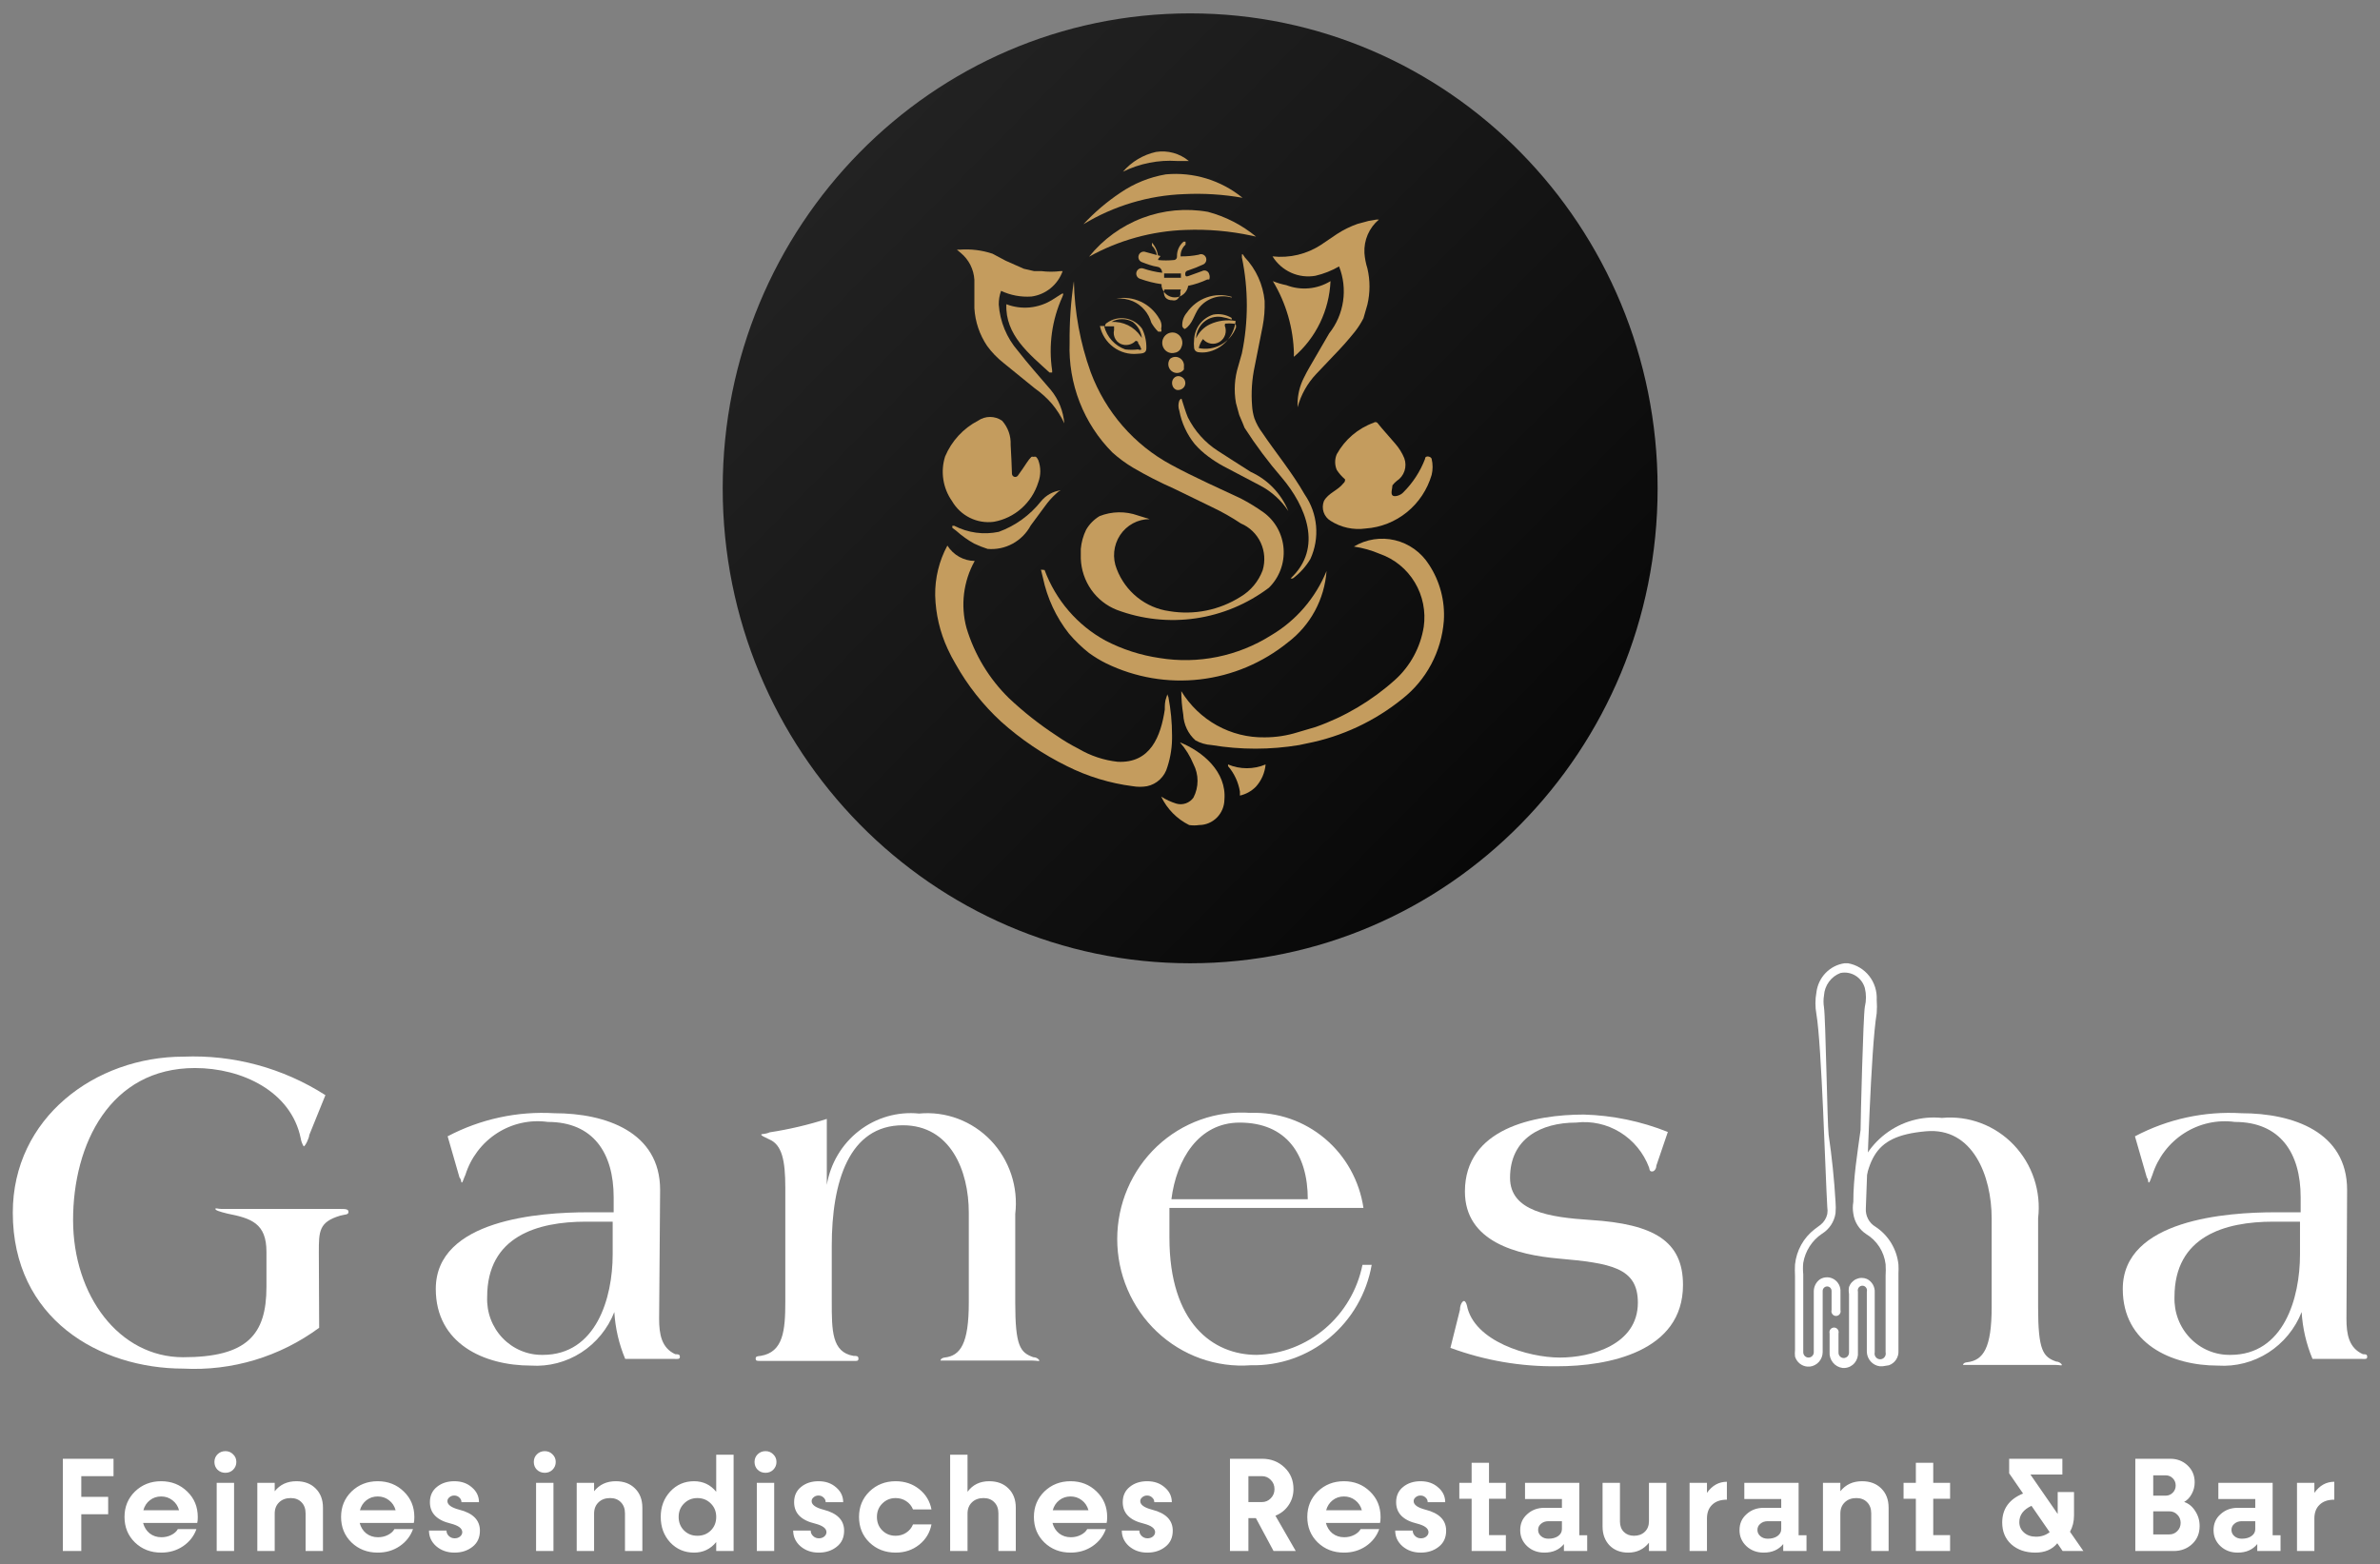 <?xml version="1.0" encoding="UTF-8"?>
<svg xmlns="http://www.w3.org/2000/svg" width="178" height="117" viewBox="0 0 178 117" fill="none">
  <rect x="0" y="0" width="178" height="117" fill="#808080" stroke="none"/>
  <path d="M89.012 72.049C108.32 72.049 123.973 56.145 123.973 36.525C123.973 16.905 108.32 1 89.012 1C69.703 1 54.051 16.905 54.051 36.525C54.051 56.145 69.703 72.049 89.012 72.049Z" fill="url(#paint0_linear_385_117)"></path>
  <path d="M83.986 12.842C84.631 12.095 85.495 11.578 86.45 11.365C86.885 11.295 87.328 11.32 87.753 11.436C88.177 11.553 88.573 11.759 88.914 12.041H88.027C86.635 11.95 85.243 12.226 83.986 12.842Z" fill="#C49C5E"></path>
  <path d="M81.029 16.772C81.856 15.881 82.782 15.092 83.789 14.419C84.812 13.719 85.972 13.249 87.189 13.042C89.253 12.849 91.311 13.477 92.929 14.794C91.49 14.541 90.028 14.448 88.569 14.519C85.909 14.613 83.315 15.388 81.029 16.772Z" fill="#C49C5E"></path>
  <path d="M93.596 17.623C91.977 17.277 90.322 17.134 88.668 17.198C86.141 17.282 83.668 17.968 81.449 19.2C82.507 17.891 83.887 16.89 85.45 16.301C87.013 15.711 88.701 15.554 90.344 15.846C91.659 16.196 92.885 16.828 93.941 17.698L93.596 17.623Z" fill="#C49C5E"></path>
  <path d="M102.957 16.422H103.13C102.769 16.724 102.482 17.107 102.294 17.542C102.106 17.977 102.021 18.451 102.046 18.925C102.075 19.317 102.149 19.703 102.268 20.077C102.477 20.966 102.477 21.892 102.268 22.781L101.972 23.807C101.791 24.161 101.576 24.497 101.331 24.809C100.835 25.428 100.309 26.021 99.755 26.586L98.449 27.963C97.782 28.665 97.299 29.526 97.044 30.466C97.044 30.466 97.044 30.466 97.044 30.191C97.05 29.52 97.211 28.86 97.513 28.264C97.66 27.963 97.808 27.688 97.956 27.437L99.41 24.934C99.96 24.241 100.318 23.412 100.448 22.532C100.578 21.652 100.475 20.753 100.149 19.927C99.595 20.248 98.997 20.484 98.375 20.628C97.759 20.735 97.127 20.654 96.556 20.396C95.986 20.137 95.504 19.713 95.172 19.176C96.451 19.32 97.739 19.011 98.818 18.299L100.001 17.498C100.479 17.188 100.992 16.936 101.528 16.747L102.366 16.522L102.957 16.422Z" fill="#C49C5E"></path>
  <path d="M86.524 19.476C86.552 19.276 86.534 19.072 86.47 18.88C86.405 18.689 86.297 18.515 86.154 18.375C86.154 18.375 86.154 18.199 86.154 18.149C86.313 18.324 86.436 18.529 86.516 18.753C86.597 18.976 86.633 19.213 86.622 19.451C87.007 19.489 87.395 19.489 87.78 19.451C87.815 19.451 87.849 19.444 87.881 19.43C87.912 19.416 87.941 19.395 87.964 19.369C87.987 19.343 88.005 19.313 88.016 19.279C88.026 19.246 88.03 19.211 88.027 19.176C88.021 18.966 88.062 18.758 88.148 18.567C88.233 18.376 88.36 18.208 88.519 18.074H88.667C88.667 18.074 88.667 18.224 88.667 18.299C88.545 18.408 88.448 18.543 88.384 18.695C88.32 18.847 88.291 19.011 88.298 19.176C88.752 19.183 89.207 19.141 89.653 19.051C89.7 19.028 89.751 19.014 89.803 19.011C89.855 19.008 89.907 19.016 89.956 19.033C90.005 19.05 90.05 19.078 90.089 19.113C90.128 19.148 90.16 19.191 90.183 19.238C90.205 19.286 90.218 19.338 90.221 19.391C90.224 19.444 90.217 19.496 90.2 19.546C90.183 19.596 90.156 19.642 90.121 19.682C90.087 19.721 90.045 19.754 89.998 19.777C89.629 19.949 89.251 20.099 88.864 20.227C88.832 20.23 88.8 20.24 88.772 20.256C88.743 20.271 88.718 20.292 88.697 20.318C88.676 20.343 88.661 20.373 88.652 20.405C88.642 20.436 88.639 20.47 88.643 20.503C88.643 20.653 88.717 20.703 88.864 20.653L89.899 20.277C89.95 20.249 90.006 20.232 90.064 20.23C90.122 20.227 90.18 20.239 90.233 20.263C90.285 20.288 90.332 20.324 90.368 20.37C90.404 20.416 90.429 20.47 90.441 20.528C90.484 20.649 90.484 20.782 90.441 20.903C90.441 20.903 90.441 20.903 90.293 20.903C89.837 21.118 89.357 21.277 88.864 21.379C88.827 21.62 88.706 21.84 88.523 21.999C88.34 22.158 88.107 22.245 87.867 22.245C87.626 22.245 87.393 22.158 87.21 21.999C87.027 21.84 86.906 21.62 86.869 21.379C86.882 21.338 86.882 21.294 86.869 21.254C86.323 21.177 85.786 21.043 85.267 20.853C85.217 20.838 85.17 20.814 85.13 20.78C85.089 20.747 85.055 20.706 85.03 20.66C85.004 20.613 84.989 20.562 84.983 20.509C84.977 20.457 84.982 20.403 84.996 20.352C85.011 20.302 85.035 20.254 85.068 20.212C85.1 20.171 85.141 20.137 85.186 20.111C85.232 20.085 85.282 20.069 85.334 20.063C85.386 20.058 85.439 20.062 85.489 20.077C85.953 20.236 86.432 20.345 86.918 20.402C86.918 20.402 86.918 20.002 86.548 19.952C86.179 19.902 85.785 19.752 85.39 19.601C85.342 19.582 85.298 19.552 85.26 19.515C85.223 19.478 85.193 19.434 85.172 19.385C85.152 19.336 85.141 19.284 85.14 19.231C85.14 19.178 85.149 19.125 85.169 19.076C85.188 19.026 85.217 18.981 85.253 18.943C85.29 18.905 85.333 18.875 85.382 18.854C85.43 18.833 85.481 18.822 85.533 18.821C85.586 18.821 85.638 18.831 85.686 18.85L86.795 19.151C86.795 19.151 86.524 19.501 86.524 19.476ZM88.322 20.453H87.066V20.778H88.322V20.453ZM88.322 21.654H87.091C87.051 21.758 87.039 21.871 87.056 21.981C87.073 22.091 87.119 22.194 87.189 22.28C87.251 22.34 87.325 22.386 87.406 22.416C87.486 22.446 87.572 22.459 87.657 22.455C87.746 22.478 87.839 22.478 87.928 22.455C88.008 22.428 88.077 22.375 88.125 22.305C88.183 22.236 88.233 22.16 88.273 22.08C88.285 21.988 88.285 21.896 88.273 21.804L88.322 21.654Z" fill="#C49C5E"></path>
  <path d="M75.215 19.501L76.57 20.102L77.334 20.277H77.876C78.358 20.338 78.847 20.338 79.329 20.277H79.477C79.296 20.782 78.982 21.227 78.569 21.562C78.156 21.898 77.661 22.111 77.136 22.18C76.358 22.233 75.578 22.087 74.87 21.754C74.751 22.083 74.692 22.431 74.697 22.781C74.789 24.06 75.291 25.274 76.126 26.236C76.865 27.187 77.752 28.188 78.59 29.165C79.173 29.874 79.525 30.748 79.6 31.668C79.355 31.135 79.04 30.639 78.664 30.191C78.284 29.757 77.854 29.37 77.383 29.04L75.042 27.137C74.586 26.777 74.18 26.356 73.835 25.885C73.266 25.049 72.934 24.071 72.874 23.056C72.874 22.831 72.874 22.631 72.874 22.43C72.874 22.23 72.874 21.429 72.874 20.928C72.851 20.542 72.749 20.164 72.576 19.819C72.402 19.475 72.159 19.17 71.864 18.925L71.568 18.675H71.766C72.598 18.61 73.435 18.712 74.229 18.976L75.215 19.501Z" fill="#C49C5E"></path>
  <path d="M92.683 31.042L92.437 30.141C92.272 29.222 92.331 28.276 92.609 27.387C92.782 26.811 92.856 26.485 92.88 26.435C93.373 24.067 93.373 21.619 92.88 19.25C92.88 18.95 92.88 18.9 93.102 19.25C93.94 20.136 94.461 21.282 94.581 22.505C94.604 23.143 94.554 23.781 94.433 24.407C94.26 25.309 94.063 26.285 93.841 27.387C93.63 28.364 93.563 29.368 93.644 30.366C93.663 30.681 93.722 30.992 93.817 31.292C93.96 31.679 94.159 32.042 94.408 32.369C95.27 33.67 96.65 35.348 97.586 37C98.065 37.694 98.355 38.503 98.429 39.347C98.502 40.19 98.356 41.039 98.005 41.807C97.669 42.374 97.225 42.867 96.699 43.259C96.643 43.278 96.583 43.278 96.527 43.259C98.991 40.956 97.636 37.826 95.886 35.748C94.863 34.566 93.925 33.311 93.078 31.993C93.078 31.993 92.856 31.417 92.683 31.042Z" fill="#C49C5E"></path>
  <path d="M96.207 21.329C96.744 21.536 97.32 21.616 97.892 21.564C98.464 21.512 99.017 21.329 99.509 21.028C99.462 22.112 99.195 23.174 98.724 24.148C98.253 25.122 97.59 25.986 96.774 26.686C96.762 26.62 96.762 26.552 96.774 26.486C96.735 24.557 96.191 22.673 95.197 21.028C95.524 21.161 95.862 21.262 96.207 21.329Z" fill="#C49C5E"></path>
  <path d="M80.833 41.782V41.056C80.877 40.56 81.011 40.076 81.228 39.629C81.472 39.205 81.82 38.852 82.238 38.603C83.154 38.242 84.168 38.224 85.096 38.553L85.983 38.828C85.546 38.828 85.115 38.937 84.73 39.146C84.344 39.355 84.015 39.657 83.771 40.025C83.528 40.394 83.377 40.818 83.333 41.26C83.289 41.702 83.353 42.148 83.519 42.559C83.838 43.395 84.372 44.129 85.065 44.684C85.759 45.239 86.586 45.594 87.461 45.713C89.305 46.021 91.196 45.639 92.783 44.636C93.539 44.187 94.121 43.49 94.433 42.659C94.64 41.974 94.588 41.235 94.288 40.587C93.987 39.938 93.459 39.428 92.807 39.154C92.115 38.692 91.39 38.282 90.639 37.927L87.806 36.55C86.751 36.084 85.723 35.557 84.726 34.973C84.183 34.648 83.671 34.271 83.199 33.846C82.134 32.778 81.299 31.496 80.748 30.083C80.196 28.669 79.94 27.154 79.996 25.635C79.98 24.093 80.087 22.552 80.316 21.028C80.364 23.353 80.788 25.654 81.573 27.838C82.686 30.819 84.833 33.285 87.609 34.773C89.26 35.674 91.452 36.65 92.783 37.276C93.381 37.586 93.957 37.937 94.507 38.328C94.937 38.643 95.294 39.05 95.552 39.52C95.809 39.991 95.963 40.513 96 41.05C96.038 41.588 95.959 42.127 95.769 42.629C95.579 43.132 95.283 43.587 94.902 43.96C93.289 45.176 91.404 45.964 89.416 46.252C87.429 46.541 85.402 46.321 83.519 45.613C82.752 45.31 82.089 44.786 81.612 44.106C81.135 43.425 80.864 42.617 80.833 41.782Z" fill="#C49C5E"></path>
  <path d="M75.266 22.755C75.823 22.969 76.421 23.051 77.015 22.995C77.608 22.939 78.181 22.745 78.69 22.43L79.281 22.054C79.528 21.879 79.577 21.929 79.454 22.205C78.674 23.925 78.408 25.84 78.69 27.712C78.69 27.712 78.69 27.712 78.69 27.863H78.493C76.99 26.486 75.167 25.059 75.266 22.755Z" fill="#C49C5E"></path>
  <path d="M92.117 22.255C91.675 22.124 91.204 22.13 90.765 22.273C90.326 22.416 89.939 22.688 89.654 23.056C89.309 23.532 89.186 24.258 88.619 24.608C88.569 24.591 88.525 24.562 88.49 24.522C88.456 24.483 88.432 24.434 88.422 24.383C88.403 24.016 88.527 23.656 88.767 23.381C89.133 22.852 89.654 22.454 90.255 22.243C90.856 22.032 91.508 22.018 92.117 22.205V22.255Z" fill="#C49C5E"></path>
  <path d="M84.726 22.53C84.336 22.366 83.915 22.298 83.494 22.329C84.115 22.216 84.755 22.3 85.328 22.568C85.901 22.837 86.379 23.278 86.697 23.831C86.775 23.942 86.829 24.069 86.854 24.203C86.88 24.337 86.876 24.475 86.845 24.608C86.859 24.639 86.865 24.673 86.865 24.708C86.865 24.742 86.859 24.776 86.845 24.808H86.623C86.421 24.608 86.247 24.38 86.106 24.132C86.006 23.778 85.83 23.451 85.592 23.174C85.353 22.897 85.058 22.677 84.726 22.53Z" fill="#C49C5E"></path>
  <path d="M90.269 26.336C90.04 26.374 89.807 26.374 89.579 26.336C89.508 26.321 89.445 26.284 89.396 26.23C89.347 26.176 89.317 26.108 89.308 26.035C89.283 25.819 89.283 25.601 89.308 25.384C89.33 24.964 89.48 24.561 89.735 24.229C89.991 23.898 90.341 23.654 90.737 23.532C91.211 23.441 91.702 23.53 92.117 23.782V23.907C91.868 23.817 91.613 23.75 91.353 23.707C91.122 23.672 90.887 23.686 90.663 23.75C90.438 23.813 90.23 23.924 90.05 24.076C89.871 24.227 89.725 24.415 89.623 24.628C89.52 24.84 89.463 25.073 89.456 25.309C89.456 25.51 89.456 25.51 89.456 25.309C89.667 24.845 90.034 24.472 90.49 24.258C91.091 23.978 91.761 23.891 92.412 24.008C92.351 24.579 92.109 25.115 91.723 25.535C91.336 25.955 90.826 26.236 90.269 26.336ZM91.599 24.358C91.689 24.574 91.699 24.816 91.628 25.039C91.557 25.262 91.409 25.451 91.212 25.573C91.015 25.694 90.781 25.739 90.553 25.7C90.326 25.661 90.12 25.54 89.973 25.36C89.818 25.558 89.709 25.789 89.653 26.035C90.219 26.154 90.809 26.065 91.318 25.786C91.827 25.507 92.223 25.054 92.437 24.508C92.445 24.45 92.445 24.391 92.437 24.333C92.437 24.333 92.437 24.208 92.24 24.208C92.035 24.183 91.829 24.183 91.624 24.208L91.599 24.358Z" fill="#C49C5E"></path>
  <path d="M85.415 24.583C85.64 25.041 85.75 25.549 85.736 26.061C85.736 26.461 85.366 26.436 85.07 26.461C84.433 26.525 83.795 26.349 83.277 25.965C82.759 25.582 82.398 25.019 82.262 24.383H82.656C82.651 24.337 82.661 24.291 82.683 24.251C82.705 24.21 82.738 24.178 82.779 24.158C83.185 23.862 83.69 23.74 84.183 23.82C84.677 23.899 85.12 24.174 85.415 24.583ZM85.415 25.485C85.413 25.213 85.35 24.945 85.231 24.702C85.111 24.459 84.938 24.247 84.725 24.083C84.481 23.942 84.205 23.869 83.925 23.869C83.644 23.869 83.368 23.942 83.124 24.083C83.55 24.054 83.976 24.138 84.361 24.326C84.745 24.515 85.074 24.802 85.317 25.159L85.514 25.435C85.514 25.435 85.514 25.585 85.514 25.485H85.415ZM84.947 25.485C84.829 25.611 84.681 25.706 84.517 25.758C84.354 25.811 84.179 25.82 84.011 25.785C83.893 25.762 83.781 25.714 83.682 25.645C83.583 25.576 83.498 25.488 83.434 25.385C83.369 25.282 83.326 25.166 83.307 25.046C83.287 24.925 83.292 24.802 83.321 24.683C83.321 24.558 83.321 24.458 83.321 24.408H82.582C82.685 24.805 82.883 25.171 83.158 25.472C83.433 25.773 83.777 26.001 84.159 26.136C84.478 26.175 84.801 26.175 85.12 26.136C85.157 26.158 85.2 26.169 85.243 26.169C85.286 26.169 85.329 26.158 85.366 26.136C85.308 25.965 85.225 25.805 85.12 25.66C85.12 25.66 85.12 25.485 85.046 25.535L84.947 25.485Z" fill="#C49C5E"></path>
  <path d="M87.929 24.908C88.03 24.946 88.122 25.005 88.199 25.081C88.276 25.157 88.336 25.25 88.376 25.351C88.415 25.453 88.433 25.562 88.429 25.671C88.424 25.78 88.397 25.887 88.348 25.985C88.309 26.09 88.243 26.183 88.156 26.254C88.07 26.324 87.966 26.37 87.856 26.385C87.704 26.426 87.543 26.416 87.397 26.358C87.25 26.299 87.126 26.195 87.043 26.06C86.958 25.924 86.917 25.766 86.925 25.606C86.933 25.446 86.989 25.292 87.086 25.166C87.183 25.04 87.317 24.947 87.468 24.901C87.618 24.855 87.78 24.857 87.929 24.908Z" fill="#C49C5E"></path>
  <path d="M88.545 27.437V27.638C88.493 27.707 88.428 27.765 88.355 27.808C88.281 27.852 88.199 27.88 88.115 27.892C88.03 27.904 87.944 27.898 87.861 27.876C87.779 27.854 87.701 27.815 87.633 27.763C87.565 27.71 87.508 27.645 87.465 27.57C87.422 27.494 87.394 27.412 87.383 27.326C87.371 27.24 87.377 27.152 87.398 27.068C87.42 26.984 87.458 26.905 87.51 26.837C87.61 26.755 87.733 26.706 87.861 26.695C87.989 26.685 88.117 26.714 88.229 26.779C88.34 26.844 88.43 26.941 88.487 27.059C88.543 27.176 88.563 27.308 88.545 27.437Z" fill="#C49C5E"></path>
  <path d="M88.002 29.165C87.887 29.126 87.791 29.045 87.731 28.939C87.46 28.388 88.002 27.888 88.47 28.263C88.527 28.31 88.572 28.369 88.604 28.436C88.635 28.504 88.651 28.577 88.651 28.651C88.651 28.726 88.635 28.799 88.604 28.866C88.572 28.933 88.527 28.992 88.47 29.039C88.406 29.094 88.331 29.134 88.25 29.155C88.169 29.177 88.084 29.18 88.002 29.165Z" fill="#C49C5E"></path>
  <path d="M88.372 29.84C88.52 30.291 88.668 30.817 88.84 31.217C89.352 32.241 90.127 33.106 91.082 33.721C91.797 34.196 92.659 34.722 93.546 35.298C94.816 35.874 95.821 36.922 96.355 38.227C95.825 37.424 95.105 36.77 94.261 36.324L91.501 34.872C91.106 34.658 90.728 34.416 90.368 34.146C89.999 33.875 89.661 33.565 89.358 33.22C88.772 32.497 88.374 31.636 88.2 30.716C88.113 30.474 88.113 30.208 88.2 29.965C88.2 29.965 88.323 29.765 88.372 29.84Z" fill="#C49C5E"></path>
  <path d="M75.684 35.448C75.689 35.498 75.709 35.546 75.74 35.585C75.773 35.624 75.815 35.652 75.864 35.666C75.912 35.679 75.963 35.678 76.01 35.661C76.057 35.645 76.098 35.614 76.128 35.573C76.374 35.248 76.596 34.897 76.817 34.572C76.91 34.427 77.018 34.293 77.138 34.171C77.194 34.152 77.254 34.152 77.31 34.171C77.338 34.159 77.367 34.153 77.397 34.153C77.426 34.153 77.455 34.159 77.483 34.171C77.557 34.241 77.616 34.327 77.655 34.421C77.852 34.954 77.852 35.541 77.655 36.074C77.419 36.828 76.985 37.502 76.398 38.023C75.812 38.544 75.096 38.891 74.329 39.028C73.715 39.11 73.091 39.006 72.535 38.73C71.978 38.454 71.514 38.018 71.2 37.476C70.864 37 70.643 36.451 70.553 35.873C70.463 35.295 70.508 34.704 70.683 34.146C71.17 32.988 72.042 32.04 73.147 31.467C73.412 31.284 73.725 31.186 74.046 31.186C74.366 31.186 74.68 31.284 74.945 31.467C75.163 31.71 75.332 31.994 75.442 32.304C75.552 32.613 75.601 32.941 75.586 33.27C75.635 34.046 75.659 34.747 75.684 35.448Z" fill="#C49C5E"></path>
  <path d="M100.593 35.849C100.355 35.647 100.147 35.411 99.977 35.148C99.897 34.962 99.856 34.762 99.856 34.56C99.856 34.358 99.897 34.157 99.977 33.972C100.586 32.874 101.566 32.038 102.736 31.618C102.775 31.588 102.823 31.571 102.872 31.571C102.921 31.571 102.968 31.588 103.007 31.618C103.426 32.144 103.894 32.645 104.338 33.17C104.626 33.496 104.859 33.868 105.027 34.272C105.139 34.579 105.144 34.915 105.041 35.225C104.938 35.535 104.733 35.8 104.461 35.974C104.341 36.069 104.234 36.179 104.14 36.3C104.14 36.525 103.993 36.901 104.14 37.051C104.288 37.201 104.756 37.051 104.953 36.826C105.665 36.118 106.22 35.265 106.58 34.322C106.58 34.022 107.048 34.147 107.072 34.322C107.168 34.717 107.168 35.129 107.072 35.524C106.749 36.621 106.105 37.593 105.224 38.309C104.344 39.024 103.27 39.45 102.145 39.529C101.227 39.66 100.292 39.456 99.508 38.953C99.267 38.807 99.085 38.578 98.994 38.307C98.904 38.036 98.912 37.742 99.016 37.477C99.336 36.876 100.075 36.675 100.469 36.15C100.516 36.117 100.553 36.071 100.574 36.018C100.596 35.965 100.603 35.906 100.593 35.849Z" fill="#C49C5E"></path>
  <path d="M73.861 41.056C73.516 40.946 73.178 40.812 72.851 40.655C72.374 40.389 71.928 40.07 71.52 39.704L71.225 39.479C71.225 39.479 71.225 39.479 71.225 39.328H71.372C72.399 39.858 73.572 40.017 74.699 39.779C75.935 39.328 77.026 38.54 77.852 37.501C78.224 37.045 78.752 36.749 79.331 36.675C79.454 36.675 79.454 36.675 79.331 36.675C79.209 36.726 79.1 36.803 79.01 36.9C78.677 37.198 78.38 37.534 78.123 37.901L77.088 39.303C76.776 39.882 76.304 40.356 75.731 40.667C75.158 40.978 74.508 41.113 73.861 41.056Z" fill="#C49C5E"></path>
  <path d="M97.759 55.601L97.168 55.727C94.998 56.089 92.784 56.089 90.614 55.727C90.191 55.702 89.779 55.582 89.407 55.376C89.135 55.134 88.914 54.838 88.758 54.507C88.601 54.175 88.512 53.815 88.496 53.448C88.4 52.869 88.35 52.283 88.348 51.696C89.004 52.77 89.923 53.654 91.016 54.259C92.108 54.865 93.337 55.172 94.581 55.151C95.416 55.151 96.247 55.025 97.045 54.775L98.4 54.375C100.576 53.608 102.585 52.417 104.313 50.87C105.467 49.837 106.233 48.431 106.481 46.889C106.647 45.734 106.41 44.556 105.812 43.56C105.213 42.563 104.291 41.81 103.204 41.431C102.581 41.164 101.927 40.979 101.258 40.881C102.185 40.325 103.287 40.155 104.335 40.407C105.382 40.659 106.292 41.313 106.875 42.233C107.691 43.472 108.081 44.951 107.984 46.438C107.896 47.577 107.574 48.684 107.039 49.689C106.505 50.693 105.769 51.573 104.88 52.272C102.805 53.949 100.362 55.091 97.759 55.601Z" fill="#C49C5E"></path>
  <path d="M78.984 55.001C79.52 55.373 80.079 55.707 80.66 56.002C81.559 56.533 82.558 56.866 83.592 56.978C86.055 57.103 86.819 55.051 87.115 53.073C87.115 52.772 87.115 52.447 87.238 52.147C87.361 51.846 87.238 51.846 87.386 52.147C87.566 53.087 87.656 54.043 87.657 55.001C87.674 55.799 87.558 56.595 87.312 57.354C87.215 57.716 87.02 58.043 86.75 58.3C86.481 58.556 86.146 58.731 85.784 58.806C85.434 58.866 85.076 58.866 84.725 58.806C83.012 58.587 81.346 58.08 79.797 57.304C78.014 56.426 76.356 55.306 74.87 53.974C73.52 52.73 72.372 51.277 71.47 49.668C71.253 49.304 71.056 48.928 70.879 48.541C70.297 47.287 69.978 45.923 69.942 44.536C69.923 43.233 70.237 41.948 70.854 40.806C71.074 41.155 71.376 41.443 71.733 41.644C72.09 41.845 72.491 41.952 72.899 41.957C72.05 43.478 71.828 45.278 72.283 46.964C72.884 48.963 73.978 50.773 75.461 52.222C76.553 53.251 77.732 54.181 78.984 55.001Z" fill="#C49C5E"></path>
  <path d="M78.123 42.633C78.964 44.896 80.583 46.772 82.681 47.916C83.948 48.573 85.313 49.013 86.721 49.218C89.616 49.691 92.582 49.087 95.073 47.515C96.933 46.415 98.386 44.727 99.213 42.709C99.136 43.755 98.838 44.773 98.341 45.693C97.844 46.613 97.158 47.413 96.33 48.041C94.438 49.576 92.158 50.537 89.753 50.816C87.348 51.095 84.914 50.68 82.73 49.618C82.282 49.396 81.854 49.136 81.449 48.842C80.901 48.411 80.397 47.924 79.946 47.39C78.985 46.17 78.318 44.738 77.999 43.209L77.852 42.608L78.123 42.633Z" fill="#C49C5E"></path>
  <path d="M91.574 59.807C91.568 60.314 91.365 60.798 91.01 61.154C90.655 61.51 90.176 61.71 89.677 61.71C89.432 61.748 89.183 61.748 88.938 61.71C88.025 61.259 87.288 60.51 86.844 59.582C87.197 59.807 87.578 59.984 87.977 60.108C88.21 60.175 88.458 60.168 88.688 60.087C88.917 60.007 89.116 59.857 89.258 59.657C89.459 59.271 89.564 58.842 89.564 58.405C89.564 57.969 89.459 57.539 89.258 57.154C89.013 56.558 88.672 56.008 88.248 55.526C89.948 56.202 91.747 57.73 91.574 59.807Z" fill="#C49C5E"></path>
  <path d="M93.915 58.856C93.588 59.181 93.179 59.406 92.733 59.507V59.207C92.617 58.501 92.309 57.843 91.846 57.304C91.846 57.154 91.846 57.104 91.846 57.179C92.746 57.555 93.755 57.555 94.654 57.179C94.599 57.806 94.338 58.396 93.915 58.856Z" fill="#C49C5E"></path>
  <path d="M23.87 99.313C20.93 101.48 17.347 102.558 13.72 102.367C7.437 102.367 0.957 98.637 0.957 90.701C0.957 83.616 7.117 79.034 13.72 79.034C17.464 78.879 21.167 79.883 24.338 81.913L23.131 84.892C23.131 85.093 22.835 85.744 22.712 85.744C22.6 85.56 22.525 85.356 22.491 85.143C21.776 81.638 18.105 79.885 14.582 79.885C8.225 79.885 5.466 85.593 5.466 91.251C5.466 96.909 8.915 101.516 13.695 101.516C18.475 101.516 19.928 99.838 19.928 96.258V93.63C19.928 91.502 18.795 91.126 17.021 90.776C16.405 90.625 16.109 90.525 16.109 90.425C16.109 90.325 16.282 90.425 16.577 90.425C16.873 90.425 19.805 90.425 21.259 90.425C22.712 90.425 24.905 90.425 25.373 90.425C25.841 90.425 26.063 90.425 26.063 90.65C26.063 90.876 25.792 90.826 25.447 90.926C23.846 91.401 23.846 92.103 23.846 93.68L23.87 99.313Z" fill="white"></path>
  <path d="M49.296 98.636C49.296 99.788 49.469 100.815 50.504 101.29C50.701 101.29 50.849 101.29 50.849 101.49C50.849 101.691 50.627 101.641 50.405 101.641H46.759C46.292 100.528 46.017 99.343 45.946 98.136C45.455 99.386 44.588 100.446 43.468 101.166C42.349 101.885 41.034 102.227 39.712 102.141C36.189 102.141 32.592 100.489 32.592 96.408C32.592 91.201 40.427 90.675 43.95 90.675H45.896V89.549C45.896 86.244 44.369 83.916 40.969 83.916C39.648 83.734 38.307 84.031 37.18 84.754C36.054 85.478 35.214 86.581 34.809 87.871C34.661 88.172 34.612 88.447 34.538 88.447C34.464 88.447 34.538 88.272 34.366 88.072L33.479 84.992C35.938 83.698 38.696 83.101 41.461 83.265C45.305 83.265 49.37 84.667 49.37 88.998L49.296 98.636ZM45.822 91.376H43.827C40.18 91.376 36.435 92.478 36.435 97.009C36.412 97.576 36.502 98.142 36.702 98.671C36.902 99.201 37.206 99.683 37.596 100.089C37.986 100.495 38.454 100.815 38.97 101.03C39.487 101.246 40.041 101.351 40.599 101.34C44.59 101.34 45.822 97.084 45.822 93.83V91.376Z" fill="white"></path>
  <path d="M61.837 88.623C62.11 87.012 62.973 85.566 64.254 84.576C65.534 83.587 67.135 83.127 68.736 83.29C69.721 83.197 70.714 83.329 71.642 83.676C72.57 84.024 73.41 84.578 74.1 85.298C74.789 86.019 75.312 86.886 75.629 87.839C75.945 88.791 76.049 89.803 75.93 90.8V97.435C75.93 100.689 76.3 101.165 77.285 101.516C77.532 101.516 77.729 101.691 77.729 101.766C77.729 101.841 77.556 101.766 77.212 101.766C76.867 101.766 76.029 101.766 74.181 101.766C72.333 101.766 71.126 101.766 70.707 101.766C70.288 101.766 70.338 101.766 70.338 101.766C70.338 101.766 70.338 101.591 70.633 101.541C71.84 101.415 72.456 100.489 72.456 97.435V90.7C72.456 87.546 71.077 84.166 67.529 84.166C63.513 84.166 62.207 88.372 62.207 93.179V97.36C62.207 99.513 62.207 101.14 63.833 101.415C64.055 101.415 64.203 101.415 64.203 101.616C64.203 101.816 64.079 101.791 63.882 101.791C63.685 101.791 62.256 101.791 60.433 101.791C58.61 101.791 57.058 101.791 56.836 101.791C56.614 101.791 56.516 101.791 56.516 101.616C56.516 101.44 56.663 101.44 56.885 101.415C58.585 101.14 58.733 99.513 58.733 97.36V88.848C58.733 86.795 58.487 85.618 57.526 85.218C57.156 85.043 56.934 84.942 56.934 84.867C56.934 84.792 57.156 84.867 57.575 84.692C59.019 84.472 60.444 84.137 61.837 83.691V88.623Z" fill="white"></path>
  <path d="M87.461 90.35C87.461 91.151 87.461 91.877 87.461 92.578C87.461 98.962 90.713 101.34 93.99 101.34C95.863 101.289 97.663 100.596 99.099 99.373C100.535 98.15 101.522 96.47 101.899 94.606H102.589C102.213 96.749 101.094 98.684 99.436 100.062C97.777 101.439 95.688 102.168 93.547 102.116C92.27 102.211 90.988 102.037 89.78 101.606C88.573 101.174 87.466 100.494 86.528 99.609C85.591 98.723 84.843 97.65 84.332 96.458C83.82 95.266 83.557 93.979 83.557 92.678C83.557 91.377 83.82 90.091 84.332 88.898C84.843 87.706 85.591 86.633 86.528 85.748C87.466 84.862 88.573 84.182 89.78 83.751C90.988 83.319 92.27 83.145 93.547 83.24C95.565 83.168 97.539 83.853 99.093 85.164C100.647 86.475 101.672 88.32 101.973 90.35H87.461ZM97.809 89.699C97.809 86.344 96.208 83.966 92.709 83.966C89.629 83.966 87.979 86.745 87.609 89.699H97.809Z" fill="white"></path>
  <path d="M123.875 87.196C123.875 87.446 123.703 87.621 123.58 87.621C123.456 87.621 123.382 87.621 123.333 87.321C122.919 86.223 122.156 85.297 121.165 84.689C120.175 84.081 119.013 83.827 117.864 83.966C115.277 83.966 112.936 85.143 112.936 88.097C112.936 90.6 115.868 91.051 118.972 91.251C123.703 91.552 125.871 92.829 125.871 96.108C125.871 101.115 120.278 102.192 116.459 102.192C113.738 102.225 111.034 101.759 108.477 100.815L109.191 97.961C109.191 97.56 109.388 97.31 109.487 97.31C109.585 97.31 109.659 97.46 109.708 97.635C110.226 100.339 114.316 101.541 116.656 101.541C118.997 101.541 122.496 100.589 122.496 97.435C122.496 94.806 120.475 94.481 116.509 94.13C113.503 93.855 109.561 92.904 109.561 89.123C109.561 84.392 114.759 83.365 118.455 83.365C120.608 83.425 122.734 83.866 124.738 84.667L123.875 87.196Z" fill="white"></path>
  <path d="M138.707 88.623C138.973 87.105 139.793 85.745 141.004 84.817C142.215 83.888 143.727 83.459 145.236 83.616C146.221 83.522 147.214 83.654 148.142 84.002C149.07 84.35 149.91 84.904 150.6 85.624C151.289 86.344 151.812 87.212 152.129 88.164C152.446 89.116 152.549 90.128 152.43 91.126V97.76C152.43 101.015 152.8 101.491 153.785 101.841C154.007 101.841 154.204 102.016 154.204 102.091C154.204 102.167 154.056 102.091 153.712 102.091C153.367 102.091 152.529 102.091 150.681 102.091C148.833 102.091 147.626 102.091 147.182 102.091C146.739 102.091 146.813 102.091 146.813 102.091C146.813 102.091 146.813 101.916 147.133 101.891C148.34 101.741 148.956 100.815 148.956 97.76V91.126C148.956 87.972 147.552 84.291 144.029 84.617C139.84 84.993 139.594 86.845 139.101 91.427" fill="white"></path>
  <path d="M175.491 98.637C175.491 99.788 175.663 100.815 176.723 101.29C176.92 101.29 177.043 101.29 177.043 101.491C177.043 101.691 176.846 101.641 176.6 101.641H172.953C172.486 100.529 172.211 99.343 172.14 98.136C171.645 99.388 170.773 100.449 169.65 101.169C168.526 101.888 167.207 102.228 165.882 102.142C162.383 102.142 158.762 100.489 158.762 96.408C158.762 91.201 166.597 90.675 170.144 90.675H172.066V89.549C172.066 86.244 170.539 83.916 167.139 83.916C165.819 83.739 164.48 84.038 163.354 84.761C162.229 85.484 161.388 86.584 160.979 87.871C160.856 88.172 160.782 88.447 160.708 88.447C160.634 88.447 160.708 88.272 160.56 88.072L159.673 84.993C162.124 83.697 164.874 83.1 167.631 83.265C171.5 83.265 175.54 84.667 175.54 88.998L175.491 98.637ZM172.017 91.376H170.021C166.375 91.376 162.63 92.478 162.63 97.009C162.61 97.577 162.704 98.143 162.906 98.673C163.108 99.203 163.415 99.685 163.807 100.091C164.199 100.496 164.668 100.816 165.186 101.031C165.704 101.246 166.259 101.351 166.818 101.34C170.81 101.34 172.017 97.084 172.017 93.83V91.376Z" fill="white"></path>
  <path d="M140.802 102.192H140.581C140.317 102.156 140.075 102.025 139.899 101.823C139.722 101.621 139.623 101.361 139.62 101.09V96.609C139.634 96.557 139.636 96.503 139.626 96.45C139.616 96.397 139.594 96.347 139.561 96.304C139.529 96.261 139.488 96.226 139.44 96.202C139.393 96.178 139.34 96.166 139.287 96.166C139.234 96.166 139.182 96.178 139.134 96.202C139.087 96.226 139.045 96.261 139.013 96.304C138.981 96.347 138.959 96.397 138.949 96.45C138.938 96.503 138.94 96.557 138.955 96.609V101.141C138.968 101.282 138.954 101.425 138.913 101.561C138.872 101.697 138.805 101.823 138.715 101.932C138.626 102.042 138.516 102.132 138.392 102.198C138.269 102.264 138.133 102.305 137.994 102.317H137.797C137.516 102.28 137.259 102.134 137.081 101.911C136.902 101.687 136.814 101.403 136.836 101.116V99.739C136.822 99.687 136.82 99.632 136.83 99.579C136.84 99.526 136.862 99.476 136.894 99.433C136.926 99.39 136.968 99.356 137.015 99.332C137.063 99.308 137.115 99.295 137.168 99.295C137.221 99.295 137.274 99.308 137.321 99.332C137.369 99.356 137.41 99.39 137.443 99.433C137.475 99.476 137.497 99.526 137.507 99.579C137.517 99.632 137.515 99.687 137.501 99.739V101.141C137.494 101.222 137.511 101.303 137.551 101.374C137.59 101.445 137.65 101.502 137.722 101.538C137.795 101.573 137.876 101.585 137.955 101.572C138.035 101.559 138.108 101.522 138.166 101.466C138.245 101.386 138.289 101.278 138.289 101.166C138.289 99.814 138.289 98.362 138.289 96.784C138.256 96.611 138.256 96.432 138.289 96.259C138.336 96.129 138.407 96.01 138.5 95.909C138.593 95.808 138.704 95.727 138.829 95.671C138.953 95.615 139.087 95.584 139.223 95.582C139.359 95.58 139.494 95.606 139.62 95.658C139.809 95.748 139.966 95.895 140.072 96.078C140.177 96.261 140.226 96.473 140.211 96.684V101.141C140.196 101.203 140.195 101.269 140.208 101.332C140.221 101.395 140.249 101.454 140.288 101.505C140.327 101.556 140.377 101.597 140.434 101.626C140.491 101.654 140.554 101.669 140.618 101.669C140.681 101.669 140.744 101.654 140.801 101.626C140.858 101.597 140.908 101.556 140.947 101.505C140.987 101.454 141.014 101.395 141.027 101.332C141.04 101.269 141.039 101.203 141.024 101.141V95.433C141.042 95.141 141.042 94.848 141.024 94.556C140.967 94.093 140.807 93.649 140.555 93.258C140.303 92.868 139.966 92.541 139.57 92.303C139.312 92.134 139.092 91.909 138.926 91.646C138.76 91.382 138.652 91.086 138.61 90.776C138.559 90.486 138.559 90.19 138.61 89.9C138.61 88.097 138.905 86.32 139.152 84.517C139.152 83.816 139.349 75.98 139.472 75.304C139.583 74.844 139.583 74.363 139.472 73.902C139.362 73.517 139.114 73.187 138.776 72.978C138.439 72.769 138.036 72.697 137.649 72.776C137.306 72.905 137.008 73.132 136.789 73.43C136.571 73.727 136.441 74.083 136.417 74.453C136.368 74.751 136.368 75.056 136.417 75.354C136.54 76.156 136.663 84.092 136.762 84.868C137.008 86.537 137.181 88.206 137.279 89.875C137.304 90.166 137.304 90.46 137.279 90.751C137.231 91.065 137.115 91.365 136.941 91.628C136.766 91.892 136.537 92.114 136.269 92.278C135.901 92.525 135.586 92.845 135.345 93.219C135.103 93.594 134.94 94.015 134.865 94.456C134.835 94.739 134.835 95.024 134.865 95.307V101.141C134.865 101.247 134.906 101.349 134.98 101.424C135.054 101.499 135.154 101.541 135.259 101.541C135.363 101.541 135.464 101.499 135.538 101.424C135.612 101.349 135.653 101.247 135.653 101.141V96.584C135.654 96.407 135.697 96.232 135.778 96.075C135.86 95.918 135.977 95.784 136.121 95.683C136.28 95.586 136.461 95.536 136.646 95.537C136.83 95.537 137.011 95.59 137.169 95.688C137.326 95.786 137.454 95.926 137.539 96.093C137.624 96.26 137.662 96.447 137.649 96.634V97.986C137.663 98.038 137.665 98.093 137.655 98.146C137.645 98.199 137.623 98.249 137.59 98.291C137.558 98.334 137.517 98.369 137.469 98.393C137.422 98.417 137.369 98.429 137.316 98.429C137.263 98.429 137.211 98.417 137.163 98.393C137.115 98.369 137.074 98.334 137.042 98.291C137.01 98.249 136.988 98.199 136.977 98.146C136.967 98.093 136.969 98.038 136.983 97.986V96.559C136.983 96.469 136.948 96.384 136.886 96.32C136.824 96.257 136.739 96.221 136.651 96.221C136.563 96.221 136.478 96.257 136.416 96.32C136.353 96.384 136.318 96.469 136.318 96.559V101.141C136.314 101.408 136.214 101.665 136.037 101.863C135.861 102.061 135.619 102.187 135.357 102.217H135.16C134.952 102.197 134.755 102.115 134.593 101.982C134.431 101.848 134.311 101.669 134.249 101.466C134.232 101.3 134.232 101.132 134.249 100.965V95.458C134.234 95.166 134.234 94.873 134.249 94.581C134.302 94.066 134.458 93.567 134.708 93.115C134.958 92.662 135.297 92.267 135.702 91.953L136.17 91.602C136.419 91.4 136.593 91.117 136.663 90.801C136.69 90.635 136.69 90.466 136.663 90.3C136.515 87.797 136.244 78.183 135.85 75.855C135.751 75.317 135.751 74.766 135.85 74.228C135.915 73.681 136.155 73.172 136.534 72.778C136.912 72.384 137.408 72.128 137.944 72.05H138.215C138.839 72.159 139.402 72.497 139.797 73C140.192 73.503 140.392 74.136 140.359 74.779C140.384 75.112 140.384 75.447 140.359 75.78C139.915 78.434 139.644 88.072 139.546 90.376C139.527 90.65 139.584 90.924 139.71 91.167C139.836 91.411 140.027 91.613 140.26 91.752C140.737 92.063 141.14 92.478 141.438 92.968C141.737 93.458 141.924 94.009 141.985 94.581C141.997 94.806 141.997 95.032 141.985 95.257C141.985 97.16 141.985 99.063 141.985 101.015C142.003 101.254 141.943 101.491 141.813 101.69C141.684 101.89 141.493 102.04 141.27 102.117L140.802 102.192Z" fill="white"></path>
  <path d="M8.49 109.11V110.41H6.08V111.96H8.09V113.26H6.08V116.01H4.7V109.11H8.49ZM14.792 113.47C14.792 113.663 14.779 113.81 14.752 113.91H10.702C10.789 114.236 10.952 114.496 11.192 114.69C11.439 114.883 11.732 114.98 12.072 114.98C12.345 114.98 12.592 114.923 12.812 114.81C13.039 114.696 13.202 114.55 13.302 114.37H14.692C14.505 114.896 14.172 115.323 13.692 115.65C13.219 115.97 12.672 116.13 12.052 116.13C11.272 116.13 10.619 115.876 10.092 115.37C9.572 114.863 9.312 114.226 9.312 113.46C9.312 112.706 9.572 112.073 10.092 111.56C10.625 111.046 11.279 110.79 12.052 110.79C12.825 110.79 13.475 111.046 14.002 111.56C14.529 112.066 14.792 112.703 14.792 113.47ZM10.722 112.96H13.392C13.305 112.646 13.139 112.396 12.892 112.21C12.652 112.023 12.372 111.93 12.052 111.93C11.732 111.93 11.452 112.023 11.212 112.21C10.972 112.396 10.809 112.646 10.722 112.96ZM17.436 109.93C17.283 110.083 17.089 110.16 16.856 110.16C16.623 110.16 16.426 110.083 16.266 109.93C16.113 109.77 16.036 109.576 16.036 109.35C16.036 109.123 16.113 108.933 16.266 108.78C16.426 108.62 16.623 108.54 16.856 108.54C17.089 108.54 17.283 108.62 17.436 108.78C17.596 108.933 17.676 109.123 17.676 109.35C17.676 109.576 17.596 109.77 17.436 109.93ZM17.506 116.01H16.206V110.91H17.506V116.01ZM22.165 110.79C22.765 110.79 23.245 110.97 23.605 111.33C23.972 111.69 24.155 112.17 24.155 112.77V116.01H22.855V113.19C22.855 112.843 22.752 112.566 22.545 112.36C22.345 112.153 22.078 112.05 21.745 112.05C21.385 112.05 21.095 112.156 20.875 112.37C20.655 112.583 20.545 112.863 20.545 113.21V116.01H19.245V110.91H20.545V111.54C20.945 111.04 21.485 110.79 22.165 110.79ZM30.989 113.47C30.989 113.663 30.976 113.81 30.949 113.91H26.899C26.986 114.236 27.149 114.496 27.389 114.69C27.636 114.883 27.929 114.98 28.269 114.98C28.543 114.98 28.789 114.923 29.009 114.81C29.236 114.696 29.399 114.55 29.499 114.37H30.889C30.703 114.896 30.369 115.323 29.889 115.65C29.416 115.97 28.869 116.13 28.249 116.13C27.469 116.13 26.816 115.876 26.289 115.37C25.769 114.863 25.509 114.226 25.509 113.46C25.509 112.706 25.769 112.073 26.289 111.56C26.823 111.046 27.476 110.79 28.249 110.79C29.023 110.79 29.673 111.046 30.199 111.56C30.726 112.066 30.989 112.703 30.989 113.47ZM26.919 112.96H29.589C29.503 112.646 29.336 112.396 29.089 112.21C28.849 112.023 28.569 111.93 28.249 111.93C27.929 111.93 27.649 112.023 27.409 112.21C27.169 112.396 27.006 112.646 26.919 112.96ZM33.993 116.13C33.453 116.13 32.996 115.97 32.623 115.65C32.263 115.33 32.083 114.94 32.083 114.48H33.393C33.393 114.64 33.453 114.776 33.573 114.89C33.693 115.003 33.837 115.06 34.003 115.06C34.163 115.06 34.297 115.016 34.403 114.93C34.517 114.836 34.573 114.726 34.573 114.6C34.573 114.32 34.29 114.106 33.723 113.96C32.676 113.713 32.153 113.18 32.153 112.36C32.153 111.873 32.33 111.49 32.683 111.21C33.03 110.93 33.463 110.79 33.983 110.79C34.51 110.79 34.947 110.943 35.293 111.25C35.647 111.55 35.823 111.92 35.823 112.36H34.513C34.513 112.22 34.46 112.103 34.353 112.01C34.253 111.91 34.127 111.86 33.973 111.86C33.833 111.86 33.713 111.903 33.613 111.99C33.513 112.07 33.463 112.166 33.463 112.28C33.463 112.553 33.76 112.766 34.353 112.92C35.38 113.18 35.893 113.703 35.893 114.49C35.893 115.003 35.71 115.403 35.343 115.69C34.977 115.983 34.526 116.13 33.993 116.13ZM41.323 109.93C41.169 110.083 40.976 110.16 40.743 110.16C40.509 110.16 40.313 110.083 40.153 109.93C39.999 109.77 39.923 109.576 39.923 109.35C39.923 109.123 39.999 108.933 40.153 108.78C40.313 108.62 40.509 108.54 40.743 108.54C40.976 108.54 41.169 108.62 41.323 108.78C41.483 108.933 41.563 109.123 41.563 109.35C41.563 109.576 41.483 109.77 41.323 109.93ZM41.393 116.01H40.093V110.91H41.393V116.01ZM46.052 110.79C46.652 110.79 47.132 110.97 47.492 111.33C47.858 111.69 48.042 112.17 48.042 112.77V116.01H46.742V113.19C46.742 112.843 46.638 112.566 46.432 112.36C46.232 112.153 45.965 112.05 45.632 112.05C45.272 112.05 44.982 112.156 44.762 112.37C44.542 112.583 44.432 112.863 44.432 113.21V116.01H43.132V110.91H44.432V111.54C44.832 111.04 45.372 110.79 46.052 110.79ZM53.566 111.58V108.81H54.866V116.01H53.566V115.34C53.139 115.866 52.586 116.13 51.906 116.13C51.199 116.13 50.606 115.876 50.126 115.37C49.653 114.856 49.416 114.22 49.416 113.46C49.416 112.706 49.653 112.073 50.126 111.56C50.606 111.046 51.199 110.79 51.906 110.79C52.586 110.79 53.139 111.053 53.566 111.58ZM52.156 114.87C52.563 114.87 52.899 114.736 53.166 114.47C53.433 114.203 53.566 113.866 53.566 113.46C53.566 113.06 53.433 112.726 53.166 112.46C52.893 112.186 52.556 112.05 52.156 112.05C51.763 112.05 51.429 112.186 51.156 112.46C50.889 112.726 50.756 113.06 50.756 113.46C50.756 113.866 50.889 114.203 51.156 114.47C51.423 114.736 51.756 114.87 52.156 114.87ZM57.832 109.93C57.679 110.083 57.486 110.16 57.252 110.16C57.019 110.16 56.822 110.083 56.662 109.93C56.509 109.77 56.432 109.576 56.432 109.35C56.432 109.123 56.509 108.933 56.662 108.78C56.822 108.62 57.019 108.54 57.252 108.54C57.486 108.54 57.679 108.62 57.832 108.78C57.992 108.933 58.072 109.123 58.072 109.35C58.072 109.576 57.992 109.77 57.832 109.93ZM57.902 116.01H56.602V110.91H57.902V116.01ZM61.231 116.13C60.691 116.13 60.235 115.97 59.861 115.65C59.502 115.33 59.322 114.94 59.322 114.48H60.632C60.632 114.64 60.691 114.776 60.812 114.89C60.931 115.003 61.075 115.06 61.242 115.06C61.401 115.06 61.535 115.016 61.642 114.93C61.755 114.836 61.812 114.726 61.812 114.6C61.812 114.32 61.528 114.106 60.962 113.96C59.915 113.713 59.392 113.18 59.392 112.36C59.392 111.873 59.568 111.49 59.922 111.21C60.268 110.93 60.702 110.79 61.221 110.79C61.748 110.79 62.185 110.943 62.532 111.25C62.885 111.55 63.062 111.92 63.062 112.36H61.752C61.752 112.22 61.698 112.103 61.592 112.01C61.492 111.91 61.365 111.86 61.212 111.86C61.072 111.86 60.952 111.903 60.852 111.99C60.752 112.07 60.702 112.166 60.702 112.28C60.702 112.553 60.998 112.766 61.592 112.92C62.618 113.18 63.132 113.703 63.132 114.49C63.132 115.003 62.948 115.403 62.581 115.69C62.215 115.983 61.765 116.13 61.231 116.13ZM66.986 116.13C66.206 116.13 65.552 115.876 65.025 115.37C64.505 114.863 64.246 114.226 64.246 113.46C64.246 112.706 64.505 112.073 65.025 111.56C65.559 111.046 66.212 110.79 66.986 110.79C67.665 110.79 68.252 110.986 68.746 111.38C69.239 111.773 69.546 112.28 69.665 112.9H68.285C68.179 112.64 68.009 112.433 67.775 112.28C67.542 112.126 67.279 112.05 66.986 112.05C66.592 112.05 66.259 112.186 65.986 112.46C65.719 112.726 65.585 113.06 65.585 113.46C65.585 113.866 65.719 114.203 65.986 114.47C66.252 114.736 66.585 114.87 66.986 114.87C67.279 114.87 67.542 114.793 67.775 114.64C68.009 114.486 68.179 114.28 68.285 114.02H69.665C69.546 114.64 69.239 115.146 68.746 115.54C68.252 115.933 67.665 116.13 66.986 116.13ZM73.981 110.79C74.581 110.79 75.061 110.97 75.421 111.33C75.788 111.69 75.971 112.17 75.971 112.77V116.01H74.671V113.19C74.671 112.843 74.568 112.566 74.361 112.36C74.161 112.153 73.895 112.05 73.561 112.05C73.201 112.05 72.911 112.156 72.691 112.37C72.471 112.583 72.361 112.863 72.361 113.21V116.01H71.061V108.81H72.361V111.58C72.748 111.053 73.288 110.79 73.981 110.79ZM82.806 113.47C82.806 113.663 82.792 113.81 82.766 113.91H78.716C78.802 114.236 78.966 114.496 79.206 114.69C79.452 114.883 79.746 114.98 80.086 114.98C80.359 114.98 80.606 114.923 80.826 114.81C81.052 114.696 81.216 114.55 81.316 114.37H82.706C82.519 114.896 82.186 115.323 81.706 115.65C81.232 115.97 80.686 116.13 80.066 116.13C79.286 116.13 78.632 115.876 78.106 115.37C77.586 114.863 77.326 114.226 77.326 113.46C77.326 112.706 77.586 112.073 78.106 111.56C78.639 111.046 79.292 110.79 80.066 110.79C80.839 110.79 81.489 111.046 82.016 111.56C82.542 112.066 82.806 112.703 82.806 113.47ZM78.736 112.96H81.406C81.319 112.646 81.152 112.396 80.906 112.21C80.666 112.023 80.386 111.93 80.066 111.93C79.746 111.93 79.466 112.023 79.226 112.21C78.986 112.396 78.822 112.646 78.736 112.96ZM85.81 116.13C85.27 116.13 84.813 115.97 84.44 115.65C84.08 115.33 83.9 114.94 83.9 114.48H85.21C85.21 114.64 85.27 114.776 85.39 114.89C85.51 115.003 85.653 115.06 85.82 115.06C85.98 115.06 86.113 115.016 86.22 114.93C86.333 114.836 86.39 114.726 86.39 114.6C86.39 114.32 86.106 114.106 85.54 113.96C84.493 113.713 83.97 113.18 83.97 112.36C83.97 111.873 84.146 111.49 84.5 111.21C84.846 110.93 85.28 110.79 85.8 110.79C86.326 110.79 86.763 110.943 87.11 111.25C87.463 111.55 87.64 111.92 87.64 112.36H86.33C86.33 112.22 86.276 112.103 86.17 112.01C86.07 111.91 85.943 111.86 85.79 111.86C85.65 111.86 85.53 111.903 85.43 111.99C85.33 112.07 85.28 112.166 85.28 112.28C85.28 112.553 85.576 112.766 86.17 112.92C87.196 113.18 87.71 113.703 87.71 114.49C87.71 115.003 87.526 115.403 87.16 115.69C86.793 115.983 86.343 116.13 85.81 116.13ZM96.909 116.01H95.249L93.929 113.55H93.369V116.01H91.989V109.11H94.399C95.059 109.11 95.616 109.326 96.069 109.76C96.516 110.186 96.739 110.723 96.739 111.37C96.739 111.823 96.616 112.23 96.369 112.59C96.129 112.943 95.802 113.203 95.389 113.37L96.909 116.01ZM94.369 110.41H93.369V112.35H94.369C94.636 112.35 94.859 112.256 95.039 112.07C95.226 111.883 95.319 111.653 95.319 111.38C95.319 111.106 95.226 110.876 95.039 110.69C94.859 110.503 94.636 110.41 94.369 110.41ZM103.253 113.47C103.253 113.663 103.24 113.81 103.213 113.91H99.163C99.25 114.236 99.413 114.496 99.653 114.69C99.9 114.883 100.193 114.98 100.533 114.98C100.806 114.98 101.053 114.923 101.273 114.81C101.5 114.696 101.663 114.55 101.763 114.37H103.153C102.966 114.896 102.633 115.323 102.153 115.65C101.68 115.97 101.133 116.13 100.513 116.13C99.733 116.13 99.08 115.876 98.553 115.37C98.033 114.863 97.773 114.226 97.773 113.46C97.773 112.706 98.033 112.073 98.553 111.56C99.086 111.046 99.74 110.79 100.513 110.79C101.286 110.79 101.936 111.046 102.463 111.56C102.99 112.066 103.253 112.703 103.253 113.47ZM99.183 112.96H101.853C101.766 112.646 101.6 112.396 101.353 112.21C101.113 112.023 100.833 111.93 100.513 111.93C100.193 111.93 99.913 112.023 99.673 112.21C99.433 112.396 99.27 112.646 99.183 112.96ZM106.257 116.13C105.717 116.13 105.26 115.97 104.887 115.65C104.527 115.33 104.347 114.94 104.347 114.48H105.657C105.657 114.64 105.717 114.776 105.837 114.89C105.957 115.003 106.1 115.06 106.267 115.06C106.427 115.06 106.56 115.016 106.667 114.93C106.78 114.836 106.837 114.726 106.837 114.6C106.837 114.32 106.554 114.106 105.987 113.96C104.94 113.713 104.417 113.18 104.417 112.36C104.417 111.873 104.594 111.49 104.947 111.21C105.294 110.93 105.727 110.79 106.247 110.79C106.774 110.79 107.21 110.943 107.557 111.25C107.91 111.55 108.087 111.92 108.087 112.36H106.777C106.777 112.22 106.724 112.103 106.617 112.01C106.517 111.91 106.39 111.86 106.237 111.86C106.097 111.86 105.977 111.903 105.877 111.99C105.777 112.07 105.727 112.166 105.727 112.28C105.727 112.553 106.024 112.766 106.617 112.92C107.644 113.18 108.157 113.703 108.157 114.49C108.157 115.003 107.974 115.403 107.607 115.69C107.24 115.983 106.79 116.13 106.257 116.13ZM112.623 110.91V112.1H111.363V114.82H112.623V116.01H110.063V112.1H109.143V110.91H110.063V109.41H111.363V110.91H112.623ZM118.116 110.91V114.83H118.706V116.01H116.966V115.49C116.619 115.916 116.132 116.13 115.506 116.13C114.992 116.13 114.562 115.97 114.216 115.65C113.869 115.323 113.696 114.923 113.696 114.45C113.696 113.963 113.869 113.566 114.216 113.26C114.562 112.94 114.992 112.78 115.506 112.78H116.816V112.12H114.056V110.91H118.116ZM115.806 115.09C116.106 115.09 116.349 115.023 116.536 114.89C116.722 114.756 116.816 114.583 116.816 114.37V113.78H115.806C115.586 113.78 115.402 113.843 115.256 113.97C115.109 114.09 115.036 114.243 115.036 114.43C115.036 114.616 115.109 114.773 115.256 114.9C115.402 115.026 115.586 115.09 115.806 115.09ZM123.326 113.78V110.91H124.626V116.01H123.326V115.39C122.933 115.883 122.416 116.13 121.776 116.13C121.203 116.13 120.74 115.953 120.386 115.6C120.033 115.233 119.856 114.76 119.856 114.18V110.91H121.156V113.8C121.156 114.126 121.253 114.386 121.446 114.58C121.64 114.773 121.893 114.87 122.206 114.87C122.54 114.87 122.81 114.77 123.016 114.57C123.223 114.37 123.326 114.106 123.326 113.78ZM127.664 110.91V111.66C128.057 111.106 128.554 110.83 129.154 110.83V112.17C128.681 112.17 128.314 112.296 128.054 112.55C127.794 112.796 127.664 113.14 127.664 113.58V116.01H126.364V110.91H127.664ZM134.518 110.91V114.83H135.108V116.01H133.368V115.49C133.021 115.916 132.535 116.13 131.908 116.13C131.395 116.13 130.965 115.97 130.618 115.65C130.271 115.323 130.098 114.923 130.098 114.45C130.098 113.963 130.271 113.566 130.618 113.26C130.965 112.94 131.395 112.78 131.908 112.78H133.218V112.12H130.458V110.91H134.518ZM132.208 115.09C132.508 115.09 132.751 115.023 132.938 114.89C133.125 114.756 133.218 114.583 133.218 114.37V113.78H132.208C131.988 113.78 131.805 113.843 131.658 113.97C131.511 114.09 131.438 114.243 131.438 114.43C131.438 114.616 131.511 114.773 131.658 114.9C131.805 115.026 131.988 115.09 132.208 115.09ZM139.259 110.79C139.859 110.79 140.339 110.97 140.699 111.33C141.065 111.69 141.249 112.17 141.249 112.77V116.01H139.949V113.19C139.949 112.843 139.845 112.566 139.639 112.36C139.439 112.153 139.172 112.05 138.839 112.05C138.479 112.05 138.189 112.156 137.969 112.37C137.749 112.583 137.639 112.863 137.639 113.21V116.01H136.339V110.91H137.639V111.54C138.039 111.04 138.579 110.79 139.259 110.79ZM145.847 110.91V112.1H144.587V114.82H145.847V116.01H143.287V112.1H142.367V110.91H143.287V109.41H144.587V110.91H145.847ZM154.815 114.57L155.815 116.01H154.265L153.865 115.43C153.485 115.896 152.938 116.13 152.225 116.13C151.492 116.13 150.892 115.923 150.425 115.51C149.972 115.096 149.745 114.553 149.745 113.88C149.745 112.86 150.265 112.136 151.305 111.71L150.265 110.2V109.11H154.245V110.29H151.855L153.895 113.24V111.6H155.115V113.35C155.115 113.803 155.015 114.21 154.815 114.57ZM152.275 114.94C152.668 114.94 153.008 114.826 153.295 114.6L151.935 112.63C151.328 112.91 151.025 113.316 151.025 113.85C151.025 114.163 151.142 114.423 151.375 114.63C151.608 114.836 151.908 114.94 152.275 114.94ZM163.35 112.34C163.69 112.453 163.967 112.68 164.18 113.02C164.4 113.353 164.51 113.726 164.51 114.14C164.51 114.686 164.327 115.133 163.96 115.48C163.587 115.833 163.123 116.01 162.57 116.01H159.7V109.11H162.31C162.823 109.11 163.257 109.276 163.61 109.61C163.963 109.943 164.14 110.363 164.14 110.87C164.14 111.183 164.067 111.473 163.92 111.74C163.78 112.006 163.59 112.206 163.35 112.34ZM161.97 110.35H161.04V111.87H161.97C162.177 111.87 162.353 111.796 162.5 111.65C162.647 111.503 162.72 111.323 162.72 111.11C162.72 110.896 162.647 110.716 162.5 110.57C162.36 110.423 162.183 110.35 161.97 110.35ZM161.04 114.77H162.23C162.477 114.77 162.68 114.686 162.84 114.52C163.007 114.353 163.09 114.146 163.09 113.9C163.09 113.66 163.007 113.456 162.84 113.29C162.68 113.123 162.477 113.04 162.23 113.04H161.04V114.77ZM169.971 110.91V114.83H170.561V116.01H168.821V115.49C168.474 115.916 167.988 116.13 167.361 116.13C166.848 116.13 166.418 115.97 166.071 115.65C165.724 115.323 165.551 114.923 165.551 114.45C165.551 113.963 165.724 113.566 166.071 113.26C166.418 112.94 166.848 112.78 167.361 112.78H168.671V112.12H165.911V110.91H169.971ZM167.661 115.09C167.961 115.09 168.204 115.023 168.391 114.89C168.578 114.756 168.671 114.583 168.671 114.37V113.78H167.661C167.441 113.78 167.258 113.843 167.111 113.97C166.964 114.09 166.891 114.243 166.891 114.43C166.891 114.616 166.964 114.773 167.111 114.9C167.258 115.026 167.441 115.09 167.661 115.09ZM173.092 110.91V111.66C173.485 111.106 173.982 110.83 174.582 110.83V112.17C174.109 112.17 173.742 112.296 173.482 112.55C173.222 112.796 173.092 113.14 173.092 113.58V116.01H171.792V110.91H173.092Z" fill="white"></path>
  <defs>
    <linearGradient id="paint0_linear_385_117" x1="64.275" y1="11.415" x2="114.514" y2="60.831" gradientUnits="userSpaceOnUse">
      <stop stop-color="#222222"></stop>
      <stop offset="1" stop-color="#080808"></stop>
    </linearGradient>
  </defs>
</svg>
